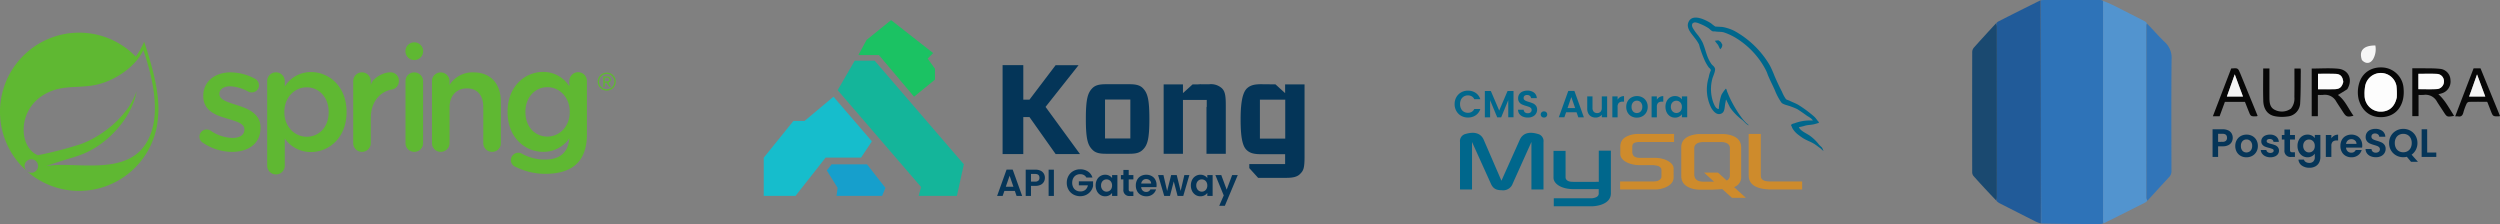 <svg xmlns="http://www.w3.org/2000/svg" width="811.325" height="72.697" viewBox="0 0 811.325 72.697">
  <rect x="0" y="0" width="811.325" height="72.697" fill="#808080" stroke="none"/>
  <g id="Group_77262" data-name="Group 77262" transform="translate(-349.602 -994.504)">
    <g id="g37" transform="translate(349.602 1005.103)">
      <g id="g39" transform="translate(0 0)">
        <path id="path41" d="M80.485-24.353A2.192,2.192,0,0,1,79.4-26.336a2.28,2.28,0,0,1,2.314-2.3,2.475,2.475,0,0,1,1.223.327,13.159,13.159,0,0,0,7.171,2.408c2.453,0,3.868-1.039,3.868-2.692v-.093c0-1.934-2.64-2.594-5.567-3.489-3.677-1.039-7.782-2.547-7.782-7.312v-.1c0-4.718,3.915-7.595,8.869-7.595a17.141,17.141,0,0,1,7.83,2.028A2.419,2.419,0,0,1,98.7-42.986a2.3,2.3,0,0,1-2.357,2.315,2.207,2.207,0,0,1-1.13-.284,13.6,13.6,0,0,0-5.852-1.7c-2.219,0-3.493,1.04-3.493,2.456v.092c0,1.84,2.689,2.593,5.615,3.539,3.632,1.133,7.737,2.783,7.737,7.264v.1c0,5.236-4.059,7.827-9.247,7.827a17.019,17.019,0,0,1-9.483-2.971" transform="translate(-14.664 60.063)" fill="#5fb832"/>
        <path id="path43" d="M126.306-34.279v-.1c0-4.809-3.256-7.971-7.122-7.971s-7.264,3.208-7.264,7.971v.1c0,4.764,3.4,7.975,7.264,7.975,3.915,0,7.122-3.069,7.122-7.975m-19.954-10.05a2.82,2.82,0,0,1,2.832-2.877,2.86,2.86,0,0,1,2.877,2.877v1.7a9.973,9.973,0,0,1,8.492-4.67c5.849,0,11.557,4.621,11.557,12.923v.1c0,8.256-5.661,12.925-11.557,12.925a10.186,10.186,0,0,1-8.492-4.384v8.816a2.821,2.821,0,0,1-2.877,2.837,2.812,2.812,0,0,1-2.832-2.837V-44.328" transform="translate(-19.641 60.084)" fill="#5fb832"/>
        <path id="path45" d="M140.6-44.3a2.818,2.818,0,0,1,2.827-2.877A2.859,2.859,0,0,1,146.3-44.3v1.372c.285-2.138,3.772-4.249,6.274-4.249a2.649,2.649,0,0,1,2.831,2.829,2.679,2.679,0,0,1-2.265,2.736c-4.057.708-6.839,4.258-6.839,9.169v8.23a2.848,2.848,0,0,1-2.88,2.831,2.808,2.808,0,0,1-2.827-2.831V-44.3" transform="translate(-25.965 60.062)" fill="#5fb832"/>
        <path id="path47" d="M161.41-44.29a2.824,2.824,0,0,1,2.832-2.879,2.861,2.861,0,0,1,2.878,2.879v20.08a2.818,2.818,0,0,1-2.878,2.827,2.808,2.808,0,0,1-2.832-2.827V-44.29" transform="translate(-29.81 60.06)" fill="#5fb832"/>
        <path id="path49" d="M171.942-44.279a2.819,2.819,0,0,1,2.829-2.876,2.858,2.858,0,0,1,2.879,2.876v1.171a8.832,8.832,0,0,1,7.782-4.062c5.614,0,8.871,3.776,8.871,9.53v13.426a2.782,2.782,0,0,1-2.832,2.831,2.82,2.82,0,0,1-2.876-2.831v-11.68c0-3.866-1.934-6.085-5.331-6.085-3.3,0-5.614,2.311-5.614,6.182v11.583a2.82,2.82,0,0,1-2.879,2.831,2.809,2.809,0,0,1-2.829-2.831V-44.279" transform="translate(-31.755 60.06)" fill="#5fb832"/>
        <path id="path51" d="M214.945-26.367c-3.919,0-7.124-3.067-7.124-7.974v-.093c0-4.811,3.253-7.972,7.124-7.972s7.265,3.209,7.265,7.972v.093c0,4.766-3.4,7.974-7.265,7.974m10-20.9a2.861,2.861,0,0,0-2.875,2.878v1.7a9.971,9.971,0,0,0-8.488-4.669c-5.853,0-11.559,4.621-11.559,12.925v.093c0,8.256,5.659,12.924,11.559,12.924a10.168,10.168,0,0,0,8.462-4.348c-.286,4.486-3.032,6.854-7.849,6.854a15.234,15.234,0,0,1-7.644-1.986,2.271,2.271,0,0,0-1.034-.231,2.41,2.41,0,0,0-2.409,2.356,2.336,2.336,0,0,0,1.608,2.265,21.472,21.472,0,0,0,9.619,2.218c4.484,0,7.976-1.084,10.24-3.35,2.071-2.077,3.2-5.187,3.2-9.388v-17.36a2.822,2.822,0,0,0-2.833-2.878" transform="translate(-37.309 60.095)" fill="#5fb832"/>
        <path id="path53" d="M167.137-56.251a2.88,2.88,0,0,1-2.879,2.878,2.877,2.877,0,0,1-2.876-2.878,2.873,2.873,0,0,1,2.876-2.877,2.876,2.876,0,0,1,2.879,2.877" transform="translate(-29.804 62.269)" fill="#5fb832"/>
        <path id="path55" d="M46.671-26.008c-6.328,8.431-19.846,5.585-28.512,5.995,0,0-1.534.085-3.08.34,0,0,.584-.249,1.33-.506,6.087-2.1,8.963-2.528,12.662-4.428,6.949-3.56,13.865-11.314,15.273-19.369C41.7-36.229,33.653-29.561,26.328-26.854A122.748,122.748,0,0,1,12.246-23.2c0,.006-.361-.19-.366-.194-6.166-3-6.344-16.355,4.855-20.66,4.91-1.889,9.607-.851,14.915-2.115,5.661-1.346,12.218-5.59,14.883-11.138C49.521-48.447,53.11-34.582,46.671-26.008Zm.11-34.047a23.643,23.643,0,0,1-2.733,4.845,25.59,25.59,0,0,0-18.374-7.771A25.7,25.7,0,0,0,0-37.307,25.6,25.6,0,0,0,8.217-18.5l.562.5a2.2,2.2,0,0,1-.322-3.084,2.2,2.2,0,0,1,3.085-.324,2.195,2.195,0,0,1,.323,3.087A2.192,2.192,0,0,1,8.782-18l.383.339a25.55,25.55,0,0,0,16.51,6.033,25.7,25.7,0,0,0,25.6-23.823c.7-6.508-1.218-14.772-4.489-24.6" transform="translate(0 62.981)" fill="#5fb832"/>
        <path id="path57" d="M241.087-45.417h-.9v1.187h.9a.606.606,0,0,0,.608-.58A.612.612,0,0,0,241.087-45.417Zm.553,2.939L240.77-43.8h-.579v1.325h-.469v-3.354h1.365a1.044,1.044,0,0,1,1.091,1.022.983.983,0,0,1-.857.994l.9,1.338Zm-.8-4.168a2.474,2.474,0,0,0-2.485,2.485,2.483,2.483,0,0,0,2.485,2.484,2.492,2.492,0,0,0,2.484-2.484A2.483,2.483,0,0,0,240.839-46.646Zm0,5.411a2.928,2.928,0,0,1-2.926-2.926,2.919,2.919,0,0,1,2.926-2.927,2.911,2.911,0,0,1,2.926,2.927,2.92,2.92,0,0,1-2.926,2.926" transform="translate(-43.938 60.045)" fill="#5fb832"/>
      </g>
    </g>
    <g id="file_-_2025-09-19T170333.606" data-name="file - 2025-09-19T170333.606" transform="translate(989.626 994.504)">
      <path id="Path_283520" data-name="Path 283520" d="M153.953,84.917c.372-.031.744-.09,1.116-.09q8.98-.009,17.961,0a2.327,2.327,0,0,1,1.072.234,4.986,4.986,0,0,1,.044.85q0,35.152,0,70.3c0,.376.047.752.072,1.128a4.3,4.3,0,0,1-.863.177c-6.4,0-12.8-.006-19.3-.156C153.954,133.119,153.954,109.018,153.953,84.917Z" transform="translate(-131.654 -84.823)" fill="#2e73b8"/>
      <path id="Path_283521" data-name="Path 283521" d="M104.529,85.2q.121,36.166.083,72.417a8,8,0,0,1-1.737-.628q-5.794-2.921-11.572-5.871a3.957,3.957,0,0,1-1.114-.839,8.227,8.227,0,0,0,.14-1.137q.008-27.709,0-55.418a6.083,6.083,0,0,0-.192-1.077,2.813,2.813,0,0,1,.561-.515C95.274,89.808,99.862,87.5,104.529,85.2Z" transform="translate(-82.31 -85.113)" fill="#215b99"/>
      <path id="Path_283522" data-name="Path 283522" d="M243.131,158.333a3.948,3.948,0,0,1-.154-1.116q-.005-35.152,0-70.3c0-.227.012-.453.035-.792a37.578,37.578,0,0,1,3.686,1.623q4.85,2.44,9.679,4.923a2.116,2.116,0,0,1,.8.688,4.091,4.091,0,0,0-.127.816q-.005,27.888.008,55.776a4.579,4.579,0,0,0,.251,1.048,3.892,3.892,0,0,1-.674.559C252.161,153.818,247.686,156.068,243.131,158.333Z" transform="translate(-200.482 -85.827)" fill="#5294cf"/>
      <path id="Path_283523" data-name="Path 283523" d="M305.321,175.88a2.414,2.414,0,0,1-.316-1.009q-.018-27.888-.008-55.776a2.49,2.49,0,0,1,.138-.737c1.991,2,3.826,4.167,5.876,6.106a6.89,6.89,0,0,1,2.139,5.6c-.109,12.05-.058,24.1-.036,36.153a2.693,2.693,0,0,1-.77,2.016C310,170.744,307.7,173.3,305.321,175.88Z" transform="translate(-248.435 -110.751)" fill="#3175b9"/>
      <path id="Path_283524" data-name="Path 283524" d="M63.4,118.18a2.78,2.78,0,0,1,.262,1.043q.014,27.709,0,55.418a4.152,4.152,0,0,1-.176,1.067q-3.773-3.906-7.39-7.962a1.969,1.969,0,0,1-.435-1.213q-.034-19.562.006-39.124a2.3,2.3,0,0,1,.577-1.383C58.584,123.4,60.965,120.812,63.4,118.18Z" transform="translate(-55.648 -110.613)" fill="#1a4970"/>
      <path id="Path_283531" data-name="Path 283531" d="M552.942,275.91c-1.05.669-2.047,1.273-3.008,1.855,2.286,1.613,3.353,4.389,5.058,6.738-1.986.508-2.388.357-3.366-1.167-.733-1.143-1.5-2.266-2.217-3.417a4.157,4.157,0,0,0-4.258-2.187,16.76,16.76,0,0,1-1.723.009v6.907h-2V269.182c2.863,0,5.74-.213,8.573.054,3.482.328,4.864,3.616,2.944,6.674m-1.253-2.444c-.217-1.672-.9-2.485-2.449-2.558-1.909-.09-3.826-.022-5.766-.022V275.9c1.891,0,3.7.056,5.505-.017C550.556,275.817,551.241,275.175,551.689,273.466Z" transform="translate(-431.235 -246.937)" fill="#080808"/>
      <path id="Path_283532" data-name="Path 283532" d="M693.818,277.459c2.015,1.755,3.26,4.131,4.7,6.358.137.212.253.437.391.678-2.3.395-2.294.392-3.471-1.446-.671-1.048-1.383-2.071-2.038-3.129a4.2,4.2,0,0,0-4.34-2.246,15.11,15.11,0,0,1-1.671.009v6.882h-2.027V269.033c1,0,2.043-.016,3.083,0,1.924.037,3.86-.027,5.767.176a3.729,3.729,0,0,1,3.537,3.626,3.983,3.983,0,0,1-2.866,4.345c-.319.11-.655.17-1.065.275m-6.477-4.911v3.27c2.029,0,3.952.078,5.864-.025a2.472,2.472,0,0,0,2.436-2.5,2.377,2.377,0,0,0-2.347-2.433c-1.948-.1-3.9-.025-5.953-.025Z" transform="translate(-542.523 -246.879)" fill="#080808"/>
      <path id="Path_283533" data-name="Path 283533" d="M607.755,278.33a10.121,10.121,0,0,1,.16-5.455c1.063-3.474,4.174-5.391,8.011-4.994a7.239,7.239,0,0,1,6.375,6.86,11.868,11.868,0,0,1-.112,3.041c-.71,3.771-3.275,6.03-6.879,6.182-3.7.156-6.421-1.848-7.555-5.633M620.1,277.5a22.742,22.742,0,0,0-.116-3.7,5.168,5.168,0,0,0-10.165.136,13.439,13.439,0,0,0-.182,2.925,5.271,5.271,0,0,0,4.626,5.295C617.32,282.411,619.4,280.813,620.1,277.5Z" transform="translate(-482.288 -245.953)" fill="#060606"/>
      <path id="Path_283534" data-name="Path 283534" d="M410.993,275.739c1.218,2.965,2.4,5.851,3.575,8.718-.118.088-.169.159-.223.161-2.028.083-2.025.081-2.76-1.826-.365-.948-.744-1.89-1.122-2.849h-6.512l-1.719,4.663h-2.18L406,269.1c2.2-.179,2.2-.18,2.992,1.746.656,1.6,1.308,3.208,2,4.891m-2.594-1.354L407.152,271l-2.553,7.2h5.217C409.338,276.93,408.892,275.743,408.4,274.386Z" transform="translate(-321.931 -246.88)" fill="#070707"/>
      <path id="Path_283535" data-name="Path 283535" d="M480.931,282.411a5.167,5.167,0,0,0,1.117-3.775c.049-3.055.016-6.112.016-9.246h2a8.33,8.33,0,0,1,.066.836c-.051,3.432,0,6.87-.2,10.293a4.5,4.5,0,0,1-4.2,4.448,12.283,12.283,0,0,1-4.026-.1c-2.323-.454-3.674-2.261-3.752-5-.1-3.467-.024-6.94-.024-10.484h2.025c0,.739,0,1.516,0,2.292,0,2.378-.009,4.757,0,7.135.009,1.581.1,3.21,1.751,4A5.041,5.041,0,0,0,480.931,282.411Z" transform="translate(-377.476 -247.157)" fill="#060606"/>
      <path id="Path_283536" data-name="Path 283536" d="M750.311,275.371c.82-2.116,1.6-4.156,2.376-6.194h2.25l6.323,15.457a1.134,1.134,0,0,1-.271.11c-2.015.051-2.014.05-2.754-1.862q-.51-1.317-1.028-2.631a1.391,1.391,0,0,0-.158-.223c-1.929,0-3.892-.022-5.853.026a1.089,1.089,0,0,0-.767.573,18.483,18.483,0,0,0-1.05,2.86c-.256,1.012-.745,1.486-1.806,1.274a5.307,5.307,0,0,0-.856-.006c1.208-3.165,2.381-6.235,3.594-9.383m1.627,1.062-.7,1.881h5.238l-2.67-7.173C753.173,272.932,752.581,274.6,751.938,276.433Z" transform="translate(-589.959 -246.996)" fill="#070707"/>
      <path id="Path_283537" data-name="Path 283537" d="M612.186,208.316c-1.042-3.032.54-4.732,4.366-4.71a6.51,6.51,0,0,1-.772,4.513C614.864,209.564,613.365,209.656,612.186,208.316Z" transform="translate(-485.703 -188.85)" fill="#f6f6f6"/>
      <path id="Path_283540" data-name="Path 283540" d="M558.659,279.55c-.437,1.623-1.122,2.265-2.7,2.329-1.8.073-3.614.017-5.505.017v-5.012c1.94,0,3.857-.069,5.766.022C557.767,276.979,558.454,277.792,558.659,279.55Z" transform="translate(-438.217 -252.935)" fill="#fcfcfc"/>
      <path id="Path_283541" data-name="Path 283541" d="M694.084,278.516v-1.6c2.048,0,4-.074,5.953.025a2.377,2.377,0,0,1,2.347,2.433,2.473,2.473,0,0,1-2.436,2.5c-1.913.1-3.835.025-5.864.025Z" transform="translate(-549.266 -252.959)" fill="#fcfcfc"/>
      <path id="Path_283542" data-name="Path 283542" d="M627.486,283.744c-.689,3.216-2.768,4.813-5.823,4.559a5.271,5.271,0,0,1-4.626-5.295,13.45,13.45,0,0,1,.182-2.925,5.168,5.168,0,0,1,10.165-.136A22.029,22.029,0,0,1,627.486,283.744Z" transform="translate(-489.686 -252.1)" fill="#fdfdfd"/>
      <path id="Path_283543" data-name="Path 283543" d="M423.915,281.2c.469,1.272.915,2.459,1.393,3.73h-5.217l2.553-7.2C423.073,278.9,423.482,280.007,423.915,281.2Z" transform="translate(-337.423 -253.613)" fill="#f4f4f4"/>
      <path id="Path_283544" data-name="Path 283544" d="M767.381,283.045c.617-1.751,1.209-3.417,1.844-5.207l2.67,7.173h-5.238C766.9,284.357,767.127,283.744,767.381,283.045Z" transform="translate(-605.376 -253.693)" fill="#f4f4f4"/>
      <path id="Path_283549" data-name="Path 283549" d="M7.859-10.544a2.8,2.8,0,0,1-.341,1.351A2.5,2.5,0,0,1,6.451-8.177a3.884,3.884,0,0,1-1.833.386H3.112v3.448h-1.8v-8.98H4.617a4,4,0,0,1,1.775.36,2.509,2.509,0,0,1,1.1.991A2.788,2.788,0,0,1,7.859-10.544ZM4.54-9.245a1.561,1.561,0,0,0,1.106-.341,1.256,1.256,0,0,0,.36-.958q0-1.312-1.467-1.312H3.112v2.612ZM12.3-4.228a3.754,3.754,0,0,1-1.853-.457A3.289,3.289,0,0,1,9.152-5.977a3.874,3.874,0,0,1-.47-1.93,3.792,3.792,0,0,1,.482-1.93,3.353,3.353,0,0,1,1.319-1.293,3.827,3.827,0,0,1,1.865-.457,3.827,3.827,0,0,1,1.865.457,3.353,3.353,0,0,1,1.319,1.293,3.792,3.792,0,0,1,.482,1.93,3.715,3.715,0,0,1-.5,1.93,3.43,3.43,0,0,1-1.338,1.293A3.891,3.891,0,0,1,12.3-4.228Zm0-1.57a1.874,1.874,0,0,0,.92-.238,1.73,1.73,0,0,0,.688-.714,2.406,2.406,0,0,0,.257-1.158,2.145,2.145,0,0,0-.534-1.563,1.755,1.755,0,0,0-1.306-.547,1.714,1.714,0,0,0-1.293.547,2.178,2.178,0,0,0-.521,1.563,2.212,2.212,0,0,0,.508,1.563A1.673,1.673,0,0,0,12.3-5.8Zm7.771,1.57a3.758,3.758,0,0,1-1.57-.315A2.773,2.773,0,0,1,17.4-5.4a2.168,2.168,0,0,1-.444-1.2h1.814a.988.988,0,0,0,.405.682,1.41,1.41,0,0,0,.881.27,1.368,1.368,0,0,0,.8-.206.623.623,0,0,0,.289-.527A.556.556,0,0,0,20.8-6.9a6.657,6.657,0,0,0-1.126-.38,9.54,9.54,0,0,1-1.306-.4,2.267,2.267,0,0,1-.875-.63,1.692,1.692,0,0,1-.367-1.145,1.848,1.848,0,0,1,.341-1.081,2.289,2.289,0,0,1,.978-.772,3.665,3.665,0,0,1,1.5-.283,3.06,3.06,0,0,1,2.033.637,2.359,2.359,0,0,1,.836,1.717H21.085a.933.933,0,0,0-.354-.675,1.315,1.315,0,0,0-.843-.251,1.328,1.328,0,0,0-.753.18.574.574,0,0,0-.264.5.59.59,0,0,0,.36.547,5.594,5.594,0,0,0,1.119.38,9.5,9.5,0,0,1,1.274.4,2.25,2.25,0,0,1,.868.637,1.749,1.749,0,0,1,.38,1.139,1.888,1.888,0,0,1-.341,1.106,2.246,2.246,0,0,1-.978.765A3.7,3.7,0,0,1,20.068-4.228ZM26.45-9.991v3.448a.681.681,0,0,0,.174.521.853.853,0,0,0,.585.161h.836v1.518H26.913a1.985,1.985,0,0,1-2.277-2.213V-9.991h-.849v-1.479h.849v-1.763H26.45v1.763h1.6v1.479Zm5.686-1.6a2.991,2.991,0,0,1,1.4.315,2.582,2.582,0,0,1,.952.817v-1.016H36.3v7.179a3.824,3.824,0,0,1-.4,1.769,2.961,2.961,0,0,1-1.2,1.235,3.825,3.825,0,0,1-1.93.457,4.122,4.122,0,0,1-2.489-.708,2.623,2.623,0,0,1-1.1-1.93h1.788a1.332,1.332,0,0,0,.611.778,2.129,2.129,0,0,0,1.139.289A1.762,1.762,0,0,0,34-2.87a1.886,1.886,0,0,0,.489-1.422V-5.4a2.736,2.736,0,0,1-.958.836,2.86,2.86,0,0,1-1.4.334,3.061,3.061,0,0,1-1.647-.463A3.225,3.225,0,0,1,29.312-6a4.194,4.194,0,0,1-.431-1.936,4.125,4.125,0,0,1,.431-1.917,3.159,3.159,0,0,1,1.171-1.287A3.117,3.117,0,0,1,32.136-11.587ZM34.49-7.907a2.31,2.31,0,0,0-.257-1.126,1.814,1.814,0,0,0-.695-.72A1.857,1.857,0,0,0,32.6-10a1.824,1.824,0,0,0-.926.244,1.841,1.841,0,0,0-.688.714,2.237,2.237,0,0,0-.264,1.113,2.31,2.31,0,0,0,.264,1.126,1.9,1.9,0,0,0,.695.74,1.765,1.765,0,0,0,.92.257,1.857,1.857,0,0,0,.939-.251,1.814,1.814,0,0,0,.695-.72A2.31,2.31,0,0,0,34.49-7.907Zm5.378-2.457a2.532,2.532,0,0,1,.907-.888,2.523,2.523,0,0,1,1.28-.322v1.891h-.476a1.824,1.824,0,0,0-1.28.4,1.839,1.839,0,0,0-.431,1.389v3.551h-1.8v-7.127h1.8Zm10.022,2.3a4.251,4.251,0,0,1-.051.695h-5.21a1.772,1.772,0,0,0,.54,1.209,1.666,1.666,0,0,0,1.171.437,1.471,1.471,0,0,0,1.428-.862H49.71A3.247,3.247,0,0,1,48.526-4.89a3.455,3.455,0,0,1-2.148.663,3.718,3.718,0,0,1-1.846-.457,3.215,3.215,0,0,1-1.274-1.293,3.962,3.962,0,0,1-.457-1.93,4.035,4.035,0,0,1,.45-1.943,3.142,3.142,0,0,1,1.261-1.287,3.777,3.777,0,0,1,1.865-.45,3.747,3.747,0,0,1,1.82.437,3.078,3.078,0,0,1,1.248,1.241A3.757,3.757,0,0,1,49.89-8.062Zm-1.865-.515a1.428,1.428,0,0,0-.5-1.113,1.778,1.778,0,0,0-1.2-.418A1.635,1.635,0,0,0,45.2-9.7a1.782,1.782,0,0,0-.56,1.126ZM54.3-4.253a4.265,4.265,0,0,1-1.692-.322,2.778,2.778,0,0,1-1.19-.926,2.439,2.439,0,0,1-.45-1.428H52.9a1.248,1.248,0,0,0,.392.875,1.39,1.39,0,0,0,.971.322,1.494,1.494,0,0,0,.991-.3.983.983,0,0,0,.36-.791.914.914,0,0,0-.244-.656,1.713,1.713,0,0,0-.611-.405,10.112,10.112,0,0,0-1.01-.328,10.816,10.816,0,0,1-1.422-.508,2.49,2.49,0,0,1-.939-.759A2.163,2.163,0,0,1,51-10.84a2.427,2.427,0,0,1,.4-1.389,2.537,2.537,0,0,1,1.119-.907,4.072,4.072,0,0,1,1.647-.315,3.573,3.573,0,0,1,2.258.675,2.5,2.5,0,0,1,.958,1.885H55.4A1.029,1.029,0,0,0,55-11.657a1.478,1.478,0,0,0-.971-.3,1.251,1.251,0,0,0-.843.27.977.977,0,0,0-.315.785.811.811,0,0,0,.238.6,1.815,1.815,0,0,0,.592.386q.354.148,1,.341a10.475,10.475,0,0,1,1.428.515,2.565,2.565,0,0,1,.952.772,2.144,2.144,0,0,1,.4,1.351A2.541,2.541,0,0,1,57.107-5.6a2.634,2.634,0,0,1-1.094.984A3.73,3.73,0,0,1,54.3-4.253ZM65.727-2.761,64.363-4.395a4.756,4.756,0,0,1-1.158.142,4.653,4.653,0,0,1-2.316-.592,4.418,4.418,0,0,1-1.672-1.64A4.588,4.588,0,0,1,58.6-8.859a4.564,4.564,0,0,1,.618-2.361,4.418,4.418,0,0,1,1.672-1.64,4.653,4.653,0,0,1,2.316-.592,4.642,4.642,0,0,1,2.322.592,4.384,4.384,0,0,1,1.66,1.64A4.6,4.6,0,0,1,67.8-8.859a4.682,4.682,0,0,1-.508,2.181,4.394,4.394,0,0,1-1.383,1.6l2.058,2.316Zm-5.275-6.1A3.44,3.44,0,0,0,60.8-7.277a2.5,2.5,0,0,0,.971,1.049,2.778,2.778,0,0,0,1.434.367,2.744,2.744,0,0,0,1.428-.367A2.513,2.513,0,0,0,65.6-7.277a3.44,3.44,0,0,0,.347-1.582,3.4,3.4,0,0,0-.347-1.576,2.479,2.479,0,0,0-.965-1.036,2.782,2.782,0,0,0-1.428-.36,2.817,2.817,0,0,0-1.434.36,2.467,2.467,0,0,0-.971,1.036A3.4,3.4,0,0,0,60.452-8.859ZM70.963-5.772h2.959v1.428h-4.76v-8.98h1.8Z" transform="translate(76.707 55.274)" fill="#053558"/>
    </g>
    <g id="Group_75162" data-name="Group 75162" transform="translate(597.457 1001.026)">
      <g id="kong-svgrepo-com" transform="translate(0 0)">
        <path id="Path_283514" data-name="Path 283514" d="M309.642,66.5h8.219V53.862h-8.219ZM317.815,48.9h6.312V72.37c0,3.882-.409,4.559-1.453,5.6-.817.858-2.134,1.264-4.4,1.264h-9.218l-2.861-3.16V74.762h11.625V71.557h-7.947c-2.407,0-3.633-.451-4.632-1.445-1.317-1.354-1.862-4.288-1.862-9.841s.636-8.622,2-10.021c1.044-.993,2.316-1.4,4.586-1.4l4.723.045,3.133,2.844Zm-74.472-6.23h7.447L240.074,56.209l11.171,15.3h-7.9L234.852,59.5h-2V71.512h-6.721V42.667h6.721v11.2h2Zm49.042,13.362V53.952h-7.72v17.47H278.4V48.9h6.267V51.74L287.8,48.9h1.816a5.823,5.823,0,0,1,.908-.045h2.725a5.3,5.3,0,0,1,4,1.264c.954.9,1.317,2.077,1.317,5.417v15.89H292.3V56.3a.33.33,0,0,0,.091-.271ZM259.373,66.456h8.219V53.817h-8.219Zm.272,4.966c-2.27,0-3.5-.361-4.45-1.4-1.453-1.49-2.043-3.521-2.043-9.886,0-6.41.59-8.4,2.043-9.931.954-.993,2.18-1.354,4.45-1.354h7.629c2.27,0,3.5.361,4.45,1.354,1.453,1.535,2.043,3.521,2.043,9.931s-.59,8.4-2.043,9.886c-1,1.038-2.18,1.4-4.45,1.4Z" transform="translate(-148.616 -28.041)" fill="#043558"/>
        <g id="Group_75161" data-name="Group 75161">
          <path id="Path_283515" data-name="Path 283515" d="M59.733,138.535l1.551-2H72.764l5.983,7.644-1.064,2.594H62.88l.355-2.594Z" transform="translate(-39.257 -89.73)" fill="#169fcc"/>
          <path id="Path_283516" data-name="Path 283516" d="M69.973,47.976,75.516,38.4h6.459l28.951,33.628-2.245,10.25H96.267l.779-2.877Z" transform="translate(-45.987 -25.237)" fill="#14b59a"/>
          <path id="Path_283517" data-name="Path 283517" d="M89.6,11.344l2.654-4.908L100.216,0l13.643,10.7L112.089,12.5l2.375,3.287v3.519l-6.8,5.556L96.258,11.344Z" transform="translate(-58.885)" fill="#1bc263"/>
          <path id="Path_283518" data-name="Path 283518" d="M9.631,80.4h3.606l9.4-7.866L35.1,87.013l-3.515,5.273h-11.5l-7.943,10.1-1.826,2.324H0V92.331Z" transform="translate(0 -47.669)" fill="#16bdcc"/>
        </g>
      </g>
      <path id="Path_283547" data-name="Path 283547" d="M6.15-3.585H2.75L2.188-1.959H.39l3.07-8.549H5.453l3.07,8.549H6.713Zm-.465-1.37L4.45-8.526,3.215-4.955ZM15.9-7.853a2.658,2.658,0,0,1-.324,1.284,2.38,2.38,0,0,1-1.015.966,3.692,3.692,0,0,1-1.743.367H11.385v3.278H9.672v-8.536h3.143a3.8,3.8,0,0,1,1.688.342,2.385,2.385,0,0,1,1.046.942A2.65,2.65,0,0,1,15.9-7.853ZM12.742-6.618a1.484,1.484,0,0,0,1.052-.324,1.194,1.194,0,0,0,.342-.911q0-1.247-1.394-1.247H11.385v2.483Zm6.078-3.877v8.536H17.108v-8.536ZM29.362-7.927a2,2,0,0,0-.807-.819,2.456,2.456,0,0,0-1.2-.281,2.62,2.62,0,0,0-1.345.342,2.365,2.365,0,0,0-.917.978,3.14,3.14,0,0,0-.33,1.468A3.147,3.147,0,0,0,25.1-4.747a2.381,2.381,0,0,0,.936.978,2.761,2.761,0,0,0,1.394.342,2.418,2.418,0,0,0,1.6-.52A2.481,2.481,0,0,0,29.852-5.4H26.916V-6.7h4.623v1.492a4.01,4.01,0,0,1-.734,1.651,4.143,4.143,0,0,1-1.449,1.217,4.261,4.261,0,0,1-1.987.459,4.5,4.5,0,0,1-2.232-.556,4.049,4.049,0,0,1-1.565-1.547A4.438,4.438,0,0,1,23-6.239,4.472,4.472,0,0,1,23.572-8.5a4.037,4.037,0,0,1,1.565-1.553,4.475,4.475,0,0,1,2.22-.556,4.442,4.442,0,0,1,2.507.7,3.591,3.591,0,0,1,1.468,1.975Zm3.009,2.556a3.921,3.921,0,0,1,.41-1.822,3,3,0,0,1,1.113-1.223,2.963,2.963,0,0,1,1.572-.428,2.761,2.761,0,0,1,1.327.306,2.693,2.693,0,0,1,.911.77v-.966h1.724v6.775H37.7v-.991a2.547,2.547,0,0,1-.911.789,2.788,2.788,0,0,1-1.339.312,2.879,2.879,0,0,1-1.559-.44A3.081,3.081,0,0,1,32.781-3.53,3.986,3.986,0,0,1,32.371-5.371Zm5.332.024a2.2,2.2,0,0,0-.245-1.07A1.725,1.725,0,0,0,36.8-7.1a1.765,1.765,0,0,0-.893-.238,1.734,1.734,0,0,0-.881.232,1.75,1.75,0,0,0-.654.679,2.126,2.126,0,0,0-.251,1.058A2.2,2.2,0,0,0,34.37-4.3a1.805,1.805,0,0,0,.66.7,1.678,1.678,0,0,0,.874.245,1.765,1.765,0,0,0,.893-.238,1.725,1.725,0,0,0,.66-.685A2.2,2.2,0,0,0,37.7-5.346ZM43.1-7.327V-4.05a.648.648,0,0,0,.165.5.811.811,0,0,0,.556.153h.795v1.443H43.537a1.887,1.887,0,0,1-2.165-2.1V-7.327h-.807V-8.734h.807v-1.675H43.1v1.675h1.516v1.406Zm9.05,1.834a4.041,4.041,0,0,1-.049.66H47.144a1.684,1.684,0,0,0,.514,1.15,1.584,1.584,0,0,0,1.113.416,1.4,1.4,0,0,0,1.358-.819h1.847A3.086,3.086,0,0,1,50.85-2.478a3.285,3.285,0,0,1-2.042.63,3.534,3.534,0,0,1-1.755-.434,3.056,3.056,0,0,1-1.211-1.229,3.766,3.766,0,0,1-.434-1.834,3.836,3.836,0,0,1,.428-1.847,2.987,2.987,0,0,1,1.2-1.223,3.59,3.59,0,0,1,1.773-.428,3.562,3.562,0,0,1,1.731.416,2.926,2.926,0,0,1,1.186,1.18A3.571,3.571,0,0,1,52.146-5.493Zm-1.773-.489A1.358,1.358,0,0,0,49.9-7.04a1.69,1.69,0,0,0-1.137-.4,1.554,1.554,0,0,0-1.07.385,1.694,1.694,0,0,0-.532,1.07ZM62.786-8.734,60.805-1.959H58.958L57.723-6.691,56.488-1.959H54.629L52.636-8.734h1.737l1.2,5.161,1.3-5.161h1.81l1.272,5.149,1.2-5.149Zm.489,3.363a3.921,3.921,0,0,1,.41-1.822A3,3,0,0,1,64.8-8.416a2.963,2.963,0,0,1,1.572-.428,2.761,2.761,0,0,1,1.327.306,2.693,2.693,0,0,1,.911.77v-.966h1.724v6.775H68.608v-.991a2.547,2.547,0,0,1-.911.789,2.788,2.788,0,0,1-1.339.312,2.879,2.879,0,0,1-1.559-.44A3.081,3.081,0,0,1,63.685-3.53,3.986,3.986,0,0,1,63.275-5.371Zm5.332.024a2.2,2.2,0,0,0-.245-1.07A1.725,1.725,0,0,0,67.7-7.1a1.765,1.765,0,0,0-.893-.238,1.734,1.734,0,0,0-.881.232,1.75,1.75,0,0,0-.654.679,2.126,2.126,0,0,0-.251,1.058,2.2,2.2,0,0,0,.251,1.07,1.805,1.805,0,0,0,.66.7,1.678,1.678,0,0,0,.874.245,1.765,1.765,0,0,0,.893-.238,1.725,1.725,0,0,0,.66-.685A2.2,2.2,0,0,0,68.608-5.346Zm9.882-3.388L74.295,1.246H72.472L73.94-2.13l-2.715-6.6h1.92L74.894-4l1.773-4.733Z" transform="translate(75.345 59.031)" fill="#053558"/>
    </g>
    <g id="Group_75163" data-name="Group 75163" transform="translate(821.67 1000.211)">
      <g id="mysql-ar21" transform="translate(1.748 0)">
        <path id="Path_283545" data-name="Path 283545" d="M.324,57.474H4.216V42.055L10.3,55.5c.689,1.616,1.678,2.215,3.593,2.215A3.289,3.289,0,0,0,17.445,55.5l6.048-13.444V57.474h3.922V42.055a2.358,2.358,0,0,0-1.857-2.606c-2.964-.9-4.94-.119-5.838,1.886L13.762,54.629,8.013,41.335c-.868-2.005-2.875-2.784-5.869-1.886A2.361,2.361,0,0,0,.318,42.055V57.474ZM30.655,44.929h3.922V53.4c-.03.478.15,1.557,2.282,1.586,1.107.03,8.443,0,8.5,0V44.868h3.922V58.732c0,3.413-4.228,4.161-6.2,4.192H30.752v-2.6H43.118c2.515-.27,2.216-1.527,2.216-1.946V57.354H37.039c-3.863-.03-6.348-1.737-6.377-3.683V44.928Zm84.135-9.821a13.845,13.845,0,0,0-5.809.839c-.448.181-1.168.181-1.227.749.24.238.268.628.478.958a6.992,6.992,0,0,0,1.557,1.825c.629.48,1.258.958,1.916,1.378,1.168.718,2.485,1.137,3.622,1.856.659.419,1.317.958,1.976,1.408.336.24.539.629.958.778v-.091c-.209-.268-.27-.658-.478-.958-.3-.3-.6-.569-.9-.868a14.169,14.169,0,0,0-3.114-3.024c-.958-.659-3.053-1.557-3.443-2.664l-.059-.06a12.236,12.236,0,0,0,2.066-.48c1.019-.268,1.946-.209,2.993-.478.48-.121.958-.27,1.438-.419v-.268c-.539-.539-.928-1.258-1.5-1.766a39.914,39.914,0,0,0-4.941-3.683c-.928-.6-2.126-.988-3.114-1.5-.36-.18-.958-.27-1.168-.569a11.985,11.985,0,0,1-1.228-2.306c-.868-1.647-1.707-3.473-2.455-5.21a32.135,32.135,0,0,0-1.527-3.413A30.184,30.184,0,0,0,89.25,5.947a14.39,14.39,0,0,0-3.825-1.228L83.18,4.6A11.819,11.819,0,0,1,81.8,3.55C80.1,2.472,75.694.137,74.435,3.221c-.809,1.946,1.2,3.862,1.879,4.851a14.139,14.139,0,0,1,1.528,2.245c.2.509.268,1.048.478,1.587a35.854,35.854,0,0,0,1.557,4.013,15.148,15.148,0,0,0,1.107,1.857c.24.329.659.479.748,1.018a8.549,8.549,0,0,0-.688,2.246A13.186,13.186,0,0,0,81.913,31.1c.48.748,1.611,2.4,3.145,1.766,1.348-.539,1.047-2.245,1.436-3.743.091-.359.03-.6.209-.839v.06l1.228,2.485a17.118,17.118,0,0,0,3.892,4.013c.718.539,1.287,1.468,2.185,1.8v-.091H93.95a3.332,3.332,0,0,0-.689-.6,14.585,14.585,0,0,1-1.557-1.8A38.591,38.591,0,0,1,88.351,28.7c-.48-.928-.9-1.946-1.287-2.874-.181-.36-.181-.9-.48-1.078a11.305,11.305,0,0,0-1.438,2.036,16.853,16.853,0,0,0-.837,4.521c-.121.03-.067,0-.121.06-.957-.239-1.287-1.228-1.646-2.066a12.955,12.955,0,0,1-.27-7.994c.209-.629,1.109-2.605.75-3.2-.181-.569-.778-.9-1.109-1.348a12.1,12.1,0,0,1-1.077-1.916c-.718-1.678-1.077-3.533-1.856-5.21a15.989,15.989,0,0,0-1.5-2.305A14.864,14.864,0,0,1,75.835,4.99c-.15-.329-.359-.868-.119-1.228a.477.477,0,0,1,.418-.389c.389-.329,1.5.09,1.887.268a15.34,15.34,0,0,1,2.963,1.5c.419.3.869.868,1.408,1.019h.629c.958.209,2.035.06,2.933.329a19.171,19.171,0,0,1,4.312,2.067,26.557,26.557,0,0,1,9.341,10.241c.359.689.509,1.317.839,2.036.629,1.468,1.408,2.964,2.035,4.4a19.741,19.741,0,0,0,2.126,4.013c.45.629,2.245.958,3.053,1.287a21.23,21.23,0,0,1,2.067.839c1.017.629,2.035,1.348,2.993,2.036.478.358,1.976,1.107,2.066,1.7ZM84.257,9.089a4.758,4.758,0,0,0-1.227.15V9.3h.059a9.664,9.664,0,0,0,.958,1.228l.689,1.437.059-.06a1.688,1.688,0,0,0,.629-1.5,6.67,6.67,0,0,1-.359-.629c-.18-.3-.569-.45-.809-.689Z" transform="translate(-0.318 -1.685)" fill="#00678c" fill-rule="evenodd"/>
        <path id="Path_283546" data-name="Path 283546" d="M3.212,21.812H14.469a8.543,8.543,0,0,0,3.593-.748c1.707-.778,2.515-1.825,2.515-3.2V14.987c0-1.107-.928-2.156-2.784-2.874a9.8,9.8,0,0,0-3.324-.569H9.739c-1.587,0-2.335-.48-2.545-1.527a1.476,1.476,0,0,1-.03-.359V7.891a1.353,1.353,0,0,1,.03-.329c.209-.809.629-1.019,2.013-1.168H20.734V3.789H9.775a10.134,10.134,0,0,0-3.174.33C4.3,4.837,3.277,5.975,3.277,7.98v2.277c0,1.765,1.976,3.263,5.33,3.622.359.03.748.03,1.137.03h4.043a1.815,1.815,0,0,1,.418.03c1.228.119,1.767.329,2.126.777a.911.911,0,0,1,.3.719v2.275a1.331,1.331,0,0,1-.539.928,2.794,2.794,0,0,1-1.678.539c-.15,0-.238.03-.389.03H3.212Zm41.737-4.52c0,2.664,2.013,4.161,6.02,4.461.389.03.748.059,1.137.059h10.18v-2.6H52.017c-2.277,0-3.145-.569-3.145-1.946V3.789h-3.93v13.5Zm-21.887.119V8.13c0-2.366,1.676-3.8,4.941-4.252.359-.03.718-.06,1.047-.06h7.425c.389,0,.719.03,1.109.06,3.263.448,4.91,1.886,4.91,4.252v9.281a3.416,3.416,0,0,1-2.306,3.624l3.832,3.472H39.5l-3.114-2.814-3.145.18H29.048a9.167,9.167,0,0,1-2.276-.3c-2.483-.69-3.711-2.007-3.711-4.163Zm4.221-.208a3.371,3.371,0,0,0,.091.389c.209,1.077,1.227,1.676,2.784,1.676h3.534l-3.233-2.935h4.52l2.844,2.576a1.872,1.872,0,0,0,.988-1.258,1.687,1.687,0,0,0,.03-.389V8.369a1.449,1.449,0,0,0-.03-.359c-.209-1.017-1.227-1.586-2.754-1.586h-5.9c-1.737,0-2.874.748-2.874,1.945Z" transform="translate(48.744 33.976)" fill="#ce8b2c" fill-rule="evenodd"/>
      </g>
      <path id="Path_283548" data-name="Path 283548" d="M.525-6.242A4.472,4.472,0,0,1,1.094-8.5a4.061,4.061,0,0,1,1.553-1.553,4.407,4.407,0,0,1,2.207-.556,4.342,4.342,0,0,1,2.507.734,3.837,3.837,0,0,1,1.5,2.03H6.9a2.041,2.041,0,0,0-.826-.917,2.423,2.423,0,0,0-1.229-.306,2.529,2.529,0,0,0-1.327.349,2.379,2.379,0,0,0-.905.984,3.245,3.245,0,0,0-.324,1.492A3.255,3.255,0,0,0,2.61-4.756a2.37,2.37,0,0,0,.905.991,2.529,2.529,0,0,0,1.327.349,2.385,2.385,0,0,0,1.229-.312A2.078,2.078,0,0,0,6.9-4.652H8.866a3.816,3.816,0,0,1-1.5,2.036,4.361,4.361,0,0,1-2.513.728,4.407,4.407,0,0,1-2.207-.556A4.073,4.073,0,0,1,1.094-3.991,4.438,4.438,0,0,1,.525-6.242ZM19.64-10.5v8.536H17.928V-7.514L15.641-1.961h-1.3l-2.3-5.552v5.552H10.333V-10.5h1.945L14.993-4.15,17.708-10.5Zm4.635,8.622a4.055,4.055,0,0,1-1.608-.306,2.64,2.64,0,0,1-1.131-.881,2.318,2.318,0,0,1-.428-1.358h1.834a1.186,1.186,0,0,0,.373.832,1.322,1.322,0,0,0,.923.306,1.42,1.42,0,0,0,.942-.287.935.935,0,0,0,.342-.752.869.869,0,0,0-.232-.624,1.628,1.628,0,0,0-.581-.385,9.614,9.614,0,0,0-.96-.312A10.282,10.282,0,0,1,22.4-6.126a2.367,2.367,0,0,1-.893-.722,2.056,2.056,0,0,1-.373-1.29,2.307,2.307,0,0,1,.379-1.321,2.411,2.411,0,0,1,1.064-.862,3.871,3.871,0,0,1,1.565-.3,3.4,3.4,0,0,1,2.146.642A2.38,2.38,0,0,1,27.2-8.186H25.315a.978.978,0,0,0-.373-.728,1.405,1.405,0,0,0-.923-.287,1.189,1.189,0,0,0-.8.257.928.928,0,0,0-.3.746.771.771,0,0,0,.226.569,1.725,1.725,0,0,0,.563.367q.336.141.948.324a9.957,9.957,0,0,1,1.358.489,2.438,2.438,0,0,1,.905.734A2.038,2.038,0,0,1,27.3-4.432a2.415,2.415,0,0,1-.355,1.272,2.5,2.5,0,0,1-1.04.936A3.546,3.546,0,0,1,24.275-1.876Zm5.259,0a1.059,1.059,0,0,1-.764-.287.951.951,0,0,1-.3-.715.951.951,0,0,1,.3-.715,1.059,1.059,0,0,1,.764-.287,1.022,1.022,0,0,1,.746.287.961.961,0,0,1,.294.715.961.961,0,0,1-.294.715A1.022,1.022,0,0,1,29.534-1.876ZM40.1-3.588H36.7l-.563,1.627h-1.8l3.07-8.549H39.4l3.07,8.549h-1.81Zm-.465-1.37L38.4-8.529,37.165-4.958ZM50.019-8.737v6.775H48.294v-.856a2.26,2.26,0,0,1-.862.691,2.677,2.677,0,0,1-1.156.251,2.871,2.871,0,0,1-1.406-.336,2.371,2.371,0,0,1-.96-.991,3.273,3.273,0,0,1-.349-1.559V-8.737h1.712v3.73a1.757,1.757,0,0,0,.4,1.241,1.429,1.429,0,0,0,1.1.434,1.445,1.445,0,0,0,1.113-.434,1.757,1.757,0,0,0,.4-1.241v-3.73Zm3.4,1.052a2.407,2.407,0,0,1,.862-.844A2.4,2.4,0,0,1,55.5-8.834v1.8h-.452a1.734,1.734,0,0,0-1.217.379,1.748,1.748,0,0,0-.41,1.321v3.375H51.707V-8.737h1.712Zm6.237,5.834a3.569,3.569,0,0,1-1.761-.434,3.126,3.126,0,0,1-1.229-1.229,3.683,3.683,0,0,1-.446-1.834,3.6,3.6,0,0,1,.459-1.834,3.187,3.187,0,0,1,1.254-1.229A3.638,3.638,0,0,1,59.7-8.847a3.638,3.638,0,0,1,1.773.434,3.187,3.187,0,0,1,1.254,1.229,3.6,3.6,0,0,1,.459,1.834,3.531,3.531,0,0,1-.471,1.834,3.26,3.26,0,0,1-1.272,1.229A3.7,3.7,0,0,1,59.656-1.851Zm0-1.492a1.781,1.781,0,0,0,.874-.226,1.644,1.644,0,0,0,.654-.679,2.287,2.287,0,0,0,.245-1.1,2.039,2.039,0,0,0-.508-1.486,1.668,1.668,0,0,0-1.241-.52,1.629,1.629,0,0,0-1.229.52,2.07,2.07,0,0,0-.5,1.486,2.1,2.1,0,0,0,.483,1.486A1.591,1.591,0,0,0,59.656-3.343Zm6.506-4.342a2.407,2.407,0,0,1,.862-.844,2.4,2.4,0,0,1,1.217-.306v1.8h-.452a1.734,1.734,0,0,0-1.217.379,1.748,1.748,0,0,0-.41,1.321v3.375H64.45V-8.737h1.712Zm2.788,2.311A3.921,3.921,0,0,1,69.36-7.2a3,3,0,0,1,1.113-1.223,2.963,2.963,0,0,1,1.572-.428,2.761,2.761,0,0,1,1.327.306,2.693,2.693,0,0,1,.911.77v-.966h1.724v6.775H74.283v-.991a2.547,2.547,0,0,1-.911.789,2.788,2.788,0,0,1-1.339.312,2.879,2.879,0,0,1-1.559-.44A3.081,3.081,0,0,1,69.36-3.533,3.987,3.987,0,0,1,68.951-5.373Zm5.332.024a2.2,2.2,0,0,0-.245-1.07,1.725,1.725,0,0,0-.66-.685,1.765,1.765,0,0,0-.893-.238,1.734,1.734,0,0,0-.881.232,1.75,1.75,0,0,0-.654.679A2.126,2.126,0,0,0,70.7-5.373,2.2,2.2,0,0,0,70.95-4.3a1.805,1.805,0,0,0,.66.7,1.678,1.678,0,0,0,.874.245,1.765,1.765,0,0,0,.893-.238,1.725,1.725,0,0,0,.66-.685A2.2,2.2,0,0,0,74.283-5.349Z" transform="translate(-0.525 34.321)" fill="#01678c"/>
    </g>
  </g>
</svg>
